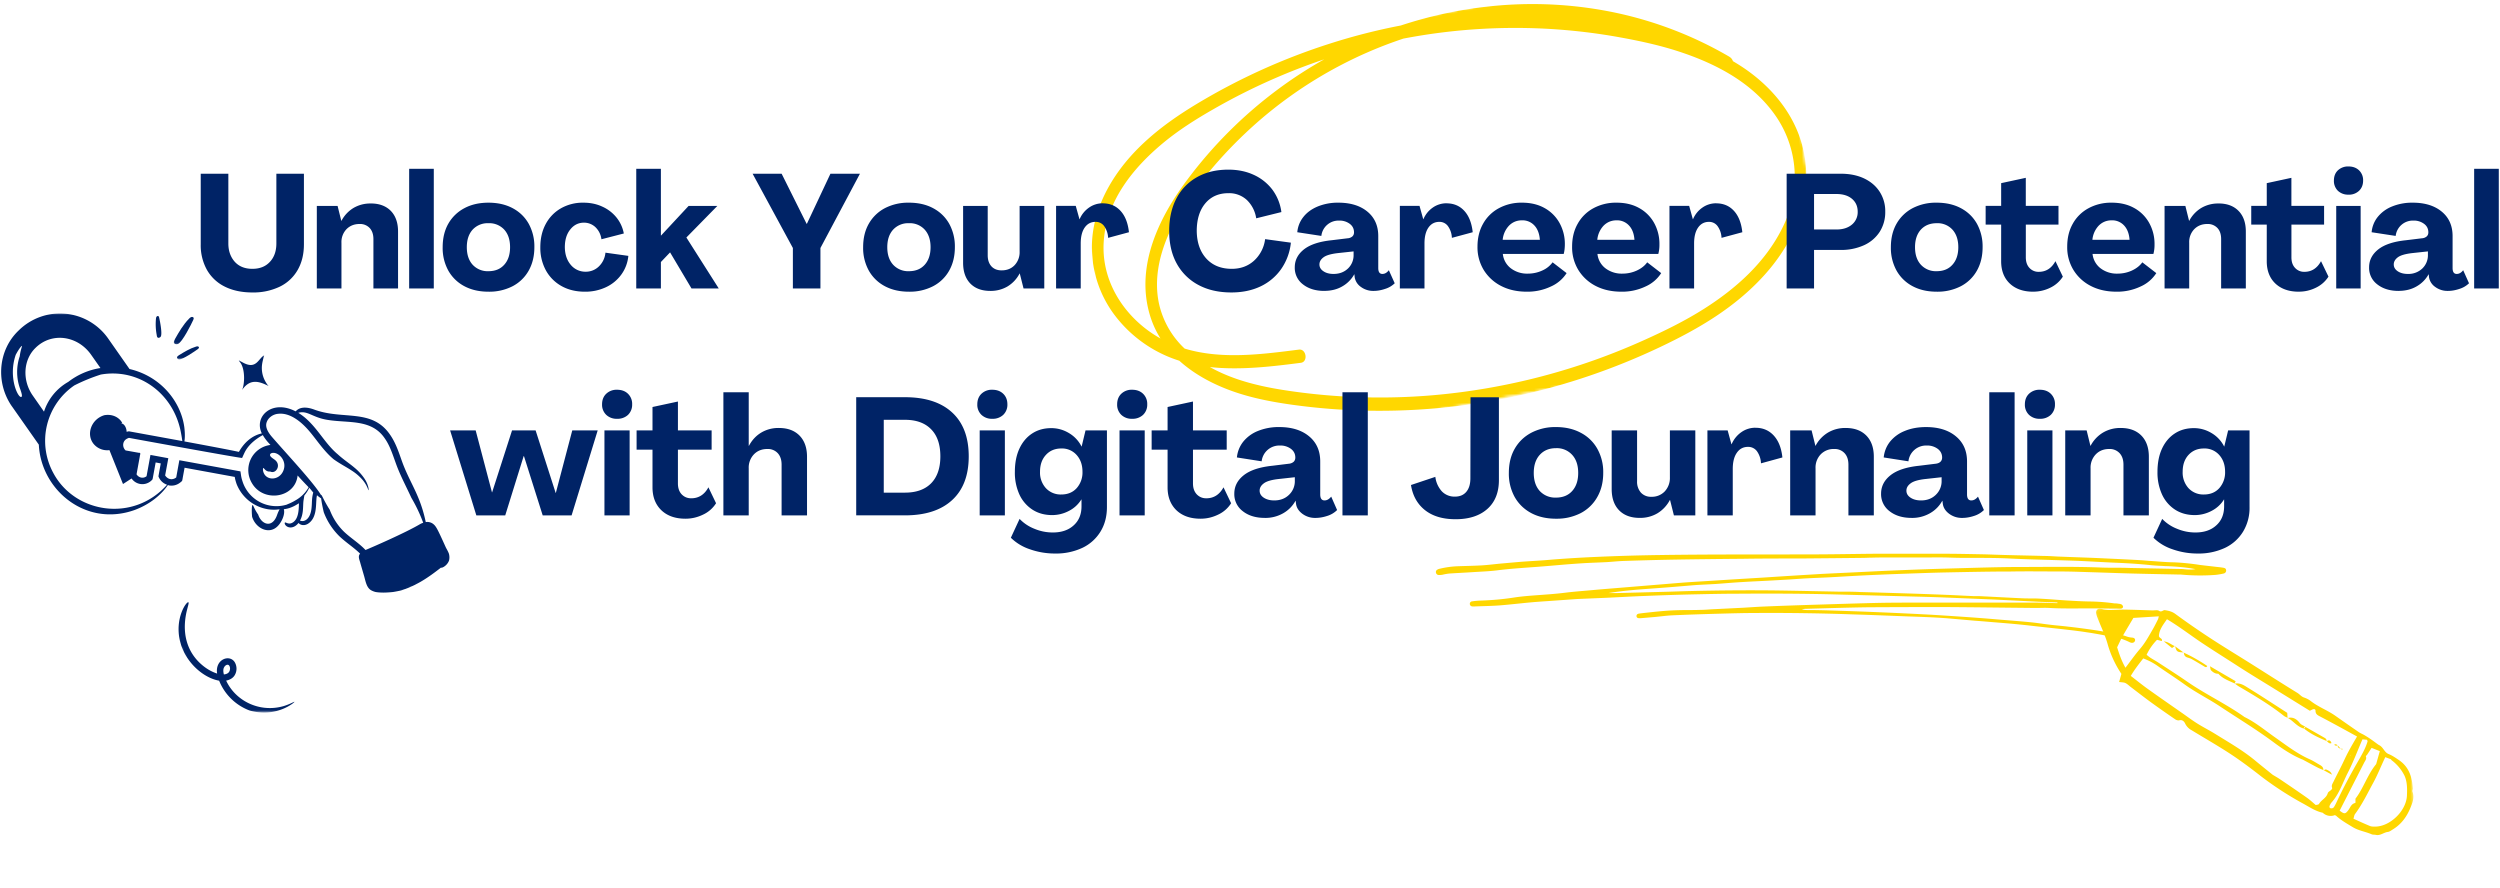 <svg xmlns="http://www.w3.org/2000/svg" width="822" height="292" fill="none">
  <mask id="a" width="238" height="136" x="358" y="0" maskUnits="userSpaceOnUse" style="mask-type:luminance">
    <path fill="#fff" d="M358 0h237.04v136H358V0Z"/>
  </mask>
  <g mask="url(#a)">
    <mask id="b" width="252" height="172" x="350" y="-17" maskUnits="userSpaceOnUse" style="mask-type:luminance">
      <path fill="#fff" d="m350.17 27.38 233.54-44.14 18.27 127.32-233.54 44.14-18.27-127.32Z"/>
    </mask>
    <g mask="url(#b)">
      <mask id="c" width="252" height="172" x="350" y="-17" maskUnits="userSpaceOnUse" style="mask-type:luminance">
        <path fill="#fff" d="m350.17 27.38 233.54-44.14 18.27 127.32-233.54 44.14-18.27-127.32Z"/>
      </mask>
      <g mask="url(#c)">
        <path fill="gold" d="M568.63 18.66a126.19 126.19 0 0 0-36.8-14.34 132.4 132.4 0 0 0-38.87-2.53 139.77 139.77 0 0 0-38.13 8.64 143.29 143.29 0 0 0-35.09 19.28 145.14 145.14 0 0 0-29.3 29.3c-8.97 11.94-17.08 27.9-12.5 44.1 3.87 13.7 15.88 21.43 27.17 25.47 6.46 2.31 13.12 3.57 19.82 4.51a207.7 207.7 0 0 0 24.71 1.94c16.42.3 32.85-1.3 48.98-4.8a218.18 218.18 0 0 0 47.3-16.15c12.35-5.86 24.55-12.9 34.25-23.68 8.6-9.56 14.96-22.23 13.54-36.4-1.47-14.73-11-25.75-21.86-32.63C559.42 13.52 545.38 10 531.47 7.6a196.34 196.34 0 0 0-47.4-2.3 199.98 199.98 0 0 0-46.68 9 206.65 206.65 0 0 0-43.93 19.89c-11.22 6.77-22.6 15.45-29.39 28.09-3.13 5.86-5.15 12.55-5.05 19.48.1 7.74 2.6 15.01 6.85 21a42.7 42.7 0 0 0 16.16 13.58c7.02 3.4 14.76 4.63 22.33 4.75 7.81.14 15.6-.8 23.35-1.8 2.46-.3 1.83-4.65-.62-4.34-14.6 1.86-30.47 4-44.33-3.03-11.2-5.68-20.9-17.86-19.84-32.7.97-13.59 10.07-24.29 19.17-31.92 5.33-4.47 11.11-8.09 17.01-11.47a204.2 204.2 0 0 1 20.88-10.43 199.59 199.59 0 0 1 44.12-13.2 194.42 194.42 0 0 1 45.75-2.67c7.65.47 15.28 1.38 22.85 2.76 6.94 1.26 13.9 2.78 20.66 5.1 11.46 3.92 23.51 10.19 30.94 21.4a35.3 35.3 0 0 1 5.8 18.24 37.57 37.57 0 0 1-3.9 17.6c-5.74 11.8-15.74 20.45-25.87 26.88-6.27 3.98-12.9 7.23-19.58 10.24a213.53 213.53 0 0 1-69.44 18.19 205.2 205.2 0 0 1-47.46-1.42c-11.88-1.74-24.58-4.82-34.12-13.7a28.83 28.83 0 0 1-8.74-15.39c-1.5-7.53.13-15.12 3.04-21.93 2.99-7.02 7.32-13.21 11.89-18.97 4.19-5.28 8.75-10.2 13.55-14.73a140.1 140.1 0 0 1 31.6-22.49A138.53 138.53 0 0 1 476.7 8.58a131.47 131.47 0 0 1 37.24-2.44c12.46.97 24.82 3.74 36.62 8.46 5.72 2.3 11.3 5.02 16.7 8.19.93.54 2.14-.24 2.48-1.27.4-1.21-.18-2.3-1.1-2.84l-.01-.02Z"/>
      </g>
    </g>
  </g>
  <path fill="#002366" d="M82.98 96.16c-3.51 0-6.54-.65-9.09-1.93a13.68 13.68 0 0 1-5.84-5.48A16.6 16.6 0 0 1 66 80.33V57.12h9.08v22.94c0 2.4.7 4.4 2.07 5.97 1.4 1.57 3.34 2.36 5.83 2.36 2.43 0 4.36-.76 5.77-2.3 1.41-1.51 2.12-3.53 2.12-6.03V57.12h9.06v23.2c0 3.26-.69 6.06-2.05 8.43a13.54 13.54 0 0 1-5.84 5.48 20 20 0 0 1-9.06 1.93Zm38.94-29.26c2.79 0 4.98.82 6.58 2.44 1.58 1.63 2.38 3.9 2.38 6.8v18.7h-8.1V78.62c0-1.56-.42-2.78-1.23-3.65a4.33 4.33 0 0 0-3.33-1.32c-1.74 0-3.17.57-4.29 1.7a6.1 6.1 0 0 0-1.66 4.49v15h-8.1V67.71H111l1.22 4.92h.04a10.8 10.8 0 0 1 3.95-4.24 10.83 10.83 0 0 1 5.7-1.48Zm12.61 27.94V55.51h8.1v39.33h-8.1Zm26.07 1.07c-3 0-5.64-.6-7.9-1.8a13 13 0 0 1-5.28-5.11 15.35 15.35 0 0 1-1.87-7.72c0-2.98.62-5.56 1.87-7.75a13.1 13.1 0 0 1 5.29-5.09c2.25-1.2 4.88-1.8 7.89-1.8 3.03 0 5.68.6 7.94 1.8 2.27 1.2 4.03 2.9 5.28 5.1a15.4 15.4 0 0 1 1.88 7.74c0 2.94-.63 5.51-1.88 7.72a12.85 12.85 0 0 1-5.28 5.11 16.7 16.7 0 0 1-7.94 1.8Zm0-6.74c2.2 0 3.92-.7 5.19-2.12 1.28-1.41 1.92-3.34 1.92-5.77 0-2.44-.64-4.36-1.92-5.78a6.66 6.66 0 0 0-5.19-2.11 6.7 6.7 0 0 0-5.19 2.11c-1.28 1.42-1.92 3.34-1.92 5.78 0 2.43.64 4.36 1.92 5.77a6.7 6.7 0 0 0 5.19 2.12Zm31.7 6.74c-2.91 0-5.47-.62-7.67-1.85a13.17 13.17 0 0 1-5.14-5.16 15.43 15.43 0 0 1-1.83-7.62c0-2.89.6-5.44 1.78-7.63a12.94 12.94 0 0 1 4.97-5.14 14.44 14.44 0 0 1 7.4-1.87c2.3 0 4.36.43 6.21 1.29a12.6 12.6 0 0 1 4.66 3.56 11.78 11.78 0 0 1 2.43 5.28l-7.36 1.9a6.62 6.62 0 0 0-2.04-4.04 5.44 5.44 0 0 0-3.68-1.42c-1.84 0-3.35.75-4.53 2.25-1.19 1.47-1.78 3.42-1.78 5.82.03 2.4.7 4.35 1.98 5.84a6.21 6.21 0 0 0 4.87 2.22 6.1 6.1 0 0 0 4.36-1.76 7.16 7.16 0 0 0 2.14-4.5l7.53 1.05a12.37 12.37 0 0 1-2.32 6.16 12.99 12.99 0 0 1-5.04 4.14 15.9 15.9 0 0 1-6.94 1.48Zm16.9-1.07V55.51h8.1v21.94h.05l9.06-9.74h9.45l-10.18 10.38 10.64 16.75h-8.96l-7.04-11.86-3.02 3.17v8.7h-8.1Zm51.5 0v-13.3l-13.24-24.42H257l8.21 16.46h.1l7.74-16.46h9.7l-12.99 24.42v13.3h-9.06Zm38.15 1.07c-3 0-5.63-.6-7.89-1.8a13 13 0 0 1-5.28-5.11 15.35 15.35 0 0 1-1.88-7.72c0-2.98.62-5.56 1.88-7.75a13.1 13.1 0 0 1 5.28-5.09 16.6 16.6 0 0 1 7.9-1.8c3.03 0 5.68.6 7.93 1.8 2.27 1.2 4.03 2.9 5.29 5.1a15.4 15.4 0 0 1 1.88 7.74c0 2.94-.63 5.51-1.88 7.72a12.85 12.85 0 0 1-5.29 5.11 16.7 16.7 0 0 1-7.94 1.8Zm0-6.74c2.2 0 3.92-.7 5.2-2.12 1.27-1.41 1.92-3.34 1.92-5.77 0-2.44-.65-4.36-1.93-5.78a6.62 6.62 0 0 0-5.19-2.11 6.7 6.7 0 0 0-5.18 2.11c-1.29 1.42-1.93 3.34-1.93 5.78 0 2.43.64 4.36 1.93 5.77a6.7 6.7 0 0 0 5.18 2.12Zm26.75 6.48c-2.79 0-4.98-.81-6.57-2.44-1.57-1.64-2.36-3.9-2.36-6.8v-18.7h8.09v16.22c0 1.51.4 2.72 1.21 3.63.83.9 1.95 1.34 3.36 1.34 1.76 0 3.18-.57 4.27-1.7a6.21 6.21 0 0 0 1.65-4.49v-15h8.11v27.13h-6.82l-1.24-4.92h-.05a10.8 10.8 0 0 1-3.94 4.24 10.86 10.86 0 0 1-5.7 1.49Zm37-28.79c2.37 0 4.31.82 5.82 2.46 1.52 1.64 2.45 3.99 2.78 7.04l-6.85 1.85a7.08 7.08 0 0 0-1.31-3.88 3.4 3.4 0 0 0-2.83-1.38c-1.5 0-2.7.63-3.58 1.9-.86 1.25-1.29 2.99-1.29 5.2v14.8h-8.1V67.7h6.47l1.22 4.38h.05a8.78 8.78 0 0 1 3.12-3.84 7.77 7.77 0 0 1 4.5-1.4Zm42.28 29.3c-4.17 0-7.78-.82-10.83-2.46a17.4 17.4 0 0 1-7.12-7c-1.67-3.01-2.5-6.6-2.5-10.73 0-4.13.79-7.7 2.38-10.72a16.86 16.86 0 0 1 6.75-6.99c2.92-1.66 6.36-2.48 10.33-2.48 3.1 0 5.87.57 8.32 1.7a16 16 0 0 1 6.1 4.82 15.83 15.83 0 0 1 3.01 7.43l-8.28 2.05a10.47 10.47 0 0 0-3.07-6.02 8.56 8.56 0 0 0-6.08-2.24c-3.19 0-5.72 1.12-7.6 3.36-1.87 2.24-2.8 5.28-2.8 9.09.05 3.78 1.1 6.8 3.16 9.06 2.06 2.24 4.85 3.36 8.36 3.36 2.88 0 5.32-.88 7.3-2.66a11.54 11.54 0 0 0 3.66-7.1l8.47 1.16a18.42 18.42 0 0 1-3.19 8.67 17.3 17.3 0 0 1-6.77 5.7c-2.8 1.33-6 2-9.6 2Zm30.53-.51c-2.82 0-5.15-.71-6.96-2.12a6.77 6.77 0 0 1-2.73-5.63c0-2.34 1-4.3 3.02-5.9 2.01-1.58 5.05-2.59 9.11-3.01l5.24-.64a2.65 2.65 0 0 0 1.53-.58c.39-.34.58-.8.58-1.36 0-1.17-.46-2.1-1.38-2.8a5.57 5.57 0 0 0-3.53-1.08 5.68 5.68 0 0 0-5.83 5.04l-7.91-1.21a9.31 9.31 0 0 1 2-5.02c1.15-1.46 2.7-2.6 4.67-3.43a17.4 17.4 0 0 1 6.85-1.27c3.99 0 7.17.99 9.54 2.95 2.37 1.96 3.56 4.64 3.56 8.03v10.5c0 1.3.45 1.95 1.36 1.95.78 0 1.49-.4 2.12-1.22l1.93 4.29a7.77 7.77 0 0 1-3.17 1.85c-1.29.44-2.55.66-3.78.66a6.78 6.78 0 0 1-4.18-1.32 4.83 4.83 0 0 1-2.03-3.19l-.1-.95h-.04a10.3 10.3 0 0 1-3.9 3.95c-1.7 1-3.68 1.5-5.97 1.5Zm3.07-5.58c1.91 0 3.5-.6 4.73-1.78a6.01 6.01 0 0 0 1.85-4.53v-1.1l-5.19.56c-2.28.27-3.85.73-4.72 1.4-.88.66-1.32 1.44-1.32 2.33 0 .91.44 1.66 1.32 2.24.87.59 1.98.88 3.33.88Zm37.15-23.21c2.37 0 4.31.82 5.82 2.46 1.52 1.64 2.45 3.99 2.78 7.04l-6.85 1.85a7.08 7.08 0 0 0-1.31-3.88 3.4 3.4 0 0 0-2.83-1.38c-1.5 0-2.7.63-3.58 1.9-.86 1.25-1.29 2.99-1.29 5.2v14.8h-8.1V67.7h6.47l1.22 4.38h.05a8.77 8.77 0 0 1 3.11-3.84 7.78 7.78 0 0 1 4.51-1.4Zm26.39 29.05c-3.18 0-5.99-.62-8.42-1.87a14.38 14.38 0 0 1-5.73-5.24 14.26 14.26 0 0 1-2.07-7.7c0-2.85.61-5.36 1.83-7.52a12.92 12.92 0 0 1 5.14-5.09 15.49 15.49 0 0 1 7.67-1.85c2.82 0 5.29.58 7.38 1.75a12.5 12.5 0 0 1 4.92 4.87 14.17 14.17 0 0 1 1.78 7.16c0 .54-.04 1.09-.1 1.64a11.2 11.2 0 0 1-.27 1.43h-20.02a6.83 6.83 0 0 0 2.6 4.7 8.77 8.77 0 0 0 5.61 1.78c1.69 0 3.27-.34 4.75-1.02a8.3 8.3 0 0 0 3.4-2.7l4.61 3.55a11.78 11.78 0 0 1-5.16 4.4 17.94 17.94 0 0 1-7.92 1.71Zm-7.94-17.07h12.23c-.15-2-.75-3.58-1.8-4.7a5.32 5.32 0 0 0-4.07-1.7c-1.7 0-3.14.6-4.29 1.77a7.83 7.83 0 0 0-2.07 4.63Zm39.05 17.07c-3.19 0-6-.62-8.43-1.87a14.35 14.35 0 0 1-5.72-5.24 14.26 14.26 0 0 1-2.07-7.7c0-2.85.6-5.36 1.83-7.52a12.92 12.92 0 0 1 5.13-5.09 15.48 15.48 0 0 1 7.68-1.85c2.82 0 5.28.58 7.38 1.75a12.5 12.5 0 0 1 4.92 4.87 14.17 14.17 0 0 1 1.77 7.16 11.37 11.37 0 0 1-.37 3.07h-20.01a6.83 6.83 0 0 0 2.6 4.7 8.77 8.77 0 0 0 5.6 1.78c1.7 0 3.27-.34 4.75-1.02 1.5-.7 2.63-1.6 3.41-2.7l4.6 3.55a11.78 11.78 0 0 1-5.16 4.4 17.94 17.94 0 0 1-7.91 1.71Zm-7.94-17.07h12.22c-.14-2-.74-3.58-1.8-4.7a5.32 5.32 0 0 0-4.06-1.7c-1.7 0-3.14.6-4.3 1.77a7.85 7.85 0 0 0-2.06 4.63Zm39.09-11.98c2.37 0 4.32.82 5.83 2.46 1.52 1.64 2.44 3.99 2.77 7.04l-6.84 1.85a7.1 7.1 0 0 0-1.32-3.88 3.4 3.4 0 0 0-2.82-1.38c-1.51 0-2.7.63-3.58 1.9-.87 1.25-1.3 2.99-1.3 5.2v14.8h-8.1V67.7h6.48l1.21 4.38h.05a8.78 8.78 0 0 1 3.12-3.84 7.78 7.78 0 0 1 4.5-1.4Zm23.17 27.98V57.12h17.8c2.93 0 5.48.52 7.67 1.55 2.2 1.05 3.9 2.5 5.12 4.39a11.73 11.73 0 0 1 1.83 6.55 12 12 0 0 1-1.83 6.62 12.03 12.03 0 0 1-5.14 4.39 18.05 18.05 0 0 1-7.77 1.56h-8.67v12.66h-9.01Zm9.01-19.38h7.36c2.12 0 3.82-.54 5.09-1.61a5.31 5.31 0 0 0 1.9-4.24c0-1.77-.63-3.18-1.88-4.24-1.25-1.05-2.96-1.58-5.11-1.58h-7.36v11.67Zm40.32 20.45c-3.01 0-5.64-.6-7.9-1.8A13 13 0 0 1 623.6 89a15.35 15.35 0 0 1-1.88-7.72c0-2.98.63-5.56 1.88-7.75a13.09 13.09 0 0 1 5.28-5.09 16.6 16.6 0 0 1 7.9-1.8c3.03 0 5.68.6 7.94 1.8 2.27 1.2 4.03 2.9 5.28 5.1a15.4 15.4 0 0 1 1.88 7.74c0 2.94-.63 5.51-1.88 7.72a12.85 12.85 0 0 1-5.28 5.11 16.7 16.7 0 0 1-7.94 1.8Zm0-6.74c2.19 0 3.92-.7 5.18-2.12 1.28-1.41 1.93-3.34 1.93-5.77 0-2.44-.65-4.36-1.93-5.78a6.62 6.62 0 0 0-5.18-2.11c-2.16 0-3.9.7-5.2 2.11-1.28 1.42-1.92 3.34-1.92 5.78 0 2.43.64 4.36 1.93 5.77a6.7 6.7 0 0 0 5.19 2.12Zm31.74 6.74c-3.25 0-5.82-.9-7.72-2.7-1.88-1.8-2.82-4.24-2.82-7.33V73.85h-5.1V67.7h5.1v-7.48l8.1-1.75v9.23h10.75v6.14h-10.74V84.6c0 1.48.4 2.65 1.21 3.51a4 4 0 0 0 3.03 1.27c2.4 0 4.23-1.17 5.5-3.51l2.43 5.09a10 10 0 0 1-4.11 3.63 12.52 12.52 0 0 1-5.63 1.31Zm27.4 0c-3.19 0-6-.62-8.43-1.87a14.29 14.29 0 0 1-5.72-5.24 14.26 14.26 0 0 1-2.07-7.7c0-2.85.6-5.36 1.82-7.52a12.92 12.92 0 0 1 5.14-5.09 15.48 15.48 0 0 1 7.68-1.85c2.82 0 5.28.58 7.37 1.75a12.5 12.5 0 0 1 4.92 4.87 14.17 14.17 0 0 1 1.78 7.16 11.37 11.37 0 0 1-.37 3.07h-20.01a6.83 6.83 0 0 0 2.6 4.7 8.77 8.77 0 0 0 5.6 1.78c1.7 0 3.27-.34 4.75-1.02 1.5-.7 2.63-1.6 3.41-2.7l4.6 3.55a11.78 11.78 0 0 1-5.16 4.4 17.94 17.94 0 0 1-7.91 1.71Zm-7.94-17.07h12.22c-.14-2-.75-3.58-1.8-4.7a5.32 5.32 0 0 0-4.06-1.7c-1.71 0-3.14.6-4.3 1.77a7.85 7.85 0 0 0-2.06 4.63Zm41.48-11.94c2.79 0 4.98.82 6.57 2.44 1.6 1.63 2.4 3.9 2.4 6.8v18.7h-8.12V78.62c0-1.56-.4-2.78-1.22-3.65a4.33 4.33 0 0 0-3.33-1.32c-1.75 0-3.17.57-4.29 1.7a6.1 6.1 0 0 0-1.66 4.49v15h-8.1V67.71h6.84l1.22 4.92h.04a10.8 10.8 0 0 1 3.95-4.24 10.83 10.83 0 0 1 5.7-1.48Zm26.39 29.01c-3.25 0-5.82-.9-7.72-2.7-1.88-1.8-2.82-4.24-2.82-7.33V73.85h-5.1V67.7h5.1v-7.48l8.1-1.75v9.23h10.75v6.14h-10.74V84.6c0 1.48.4 2.65 1.22 3.51a4 4 0 0 0 3.01 1.27c2.4 0 4.24-1.17 5.5-3.51l2.45 5.09a10 10 0 0 1-4.12 3.63 12.52 12.52 0 0 1-5.63 1.31ZM772.16 64a4.81 4.81 0 0 1-3.45-1.26 4.5 4.5 0 0 1-1.32-3.36c0-1.41.44-2.54 1.32-3.38a4.84 4.84 0 0 1 3.45-1.27c1.45 0 2.61.43 3.49 1.27a4.46 4.46 0 0 1 1.34 3.38c0 1.38-.45 2.5-1.34 3.36a4.8 4.8 0 0 1-3.49 1.27Zm-4.01 30.84V67.71h8.03v27.13h-8.03Zm20.5.81c-2.82 0-5.15-.71-6.96-2.12a6.76 6.76 0 0 1-2.73-5.63c0-2.34 1-4.3 3.02-5.9 2-1.58 5.05-2.59 9.1-3.01l5.24-.64a2.65 2.65 0 0 0 1.54-.58c.39-.34.58-.8.58-1.36 0-1.17-.46-2.1-1.39-2.8a5.57 5.57 0 0 0-3.53-1.08 5.68 5.68 0 0 0-5.82 5.04l-7.91-1.21a9.32 9.32 0 0 1 2-5.02 11.47 11.47 0 0 1 4.67-3.43 17.4 17.4 0 0 1 6.84-1.27c4 0 7.18.99 9.55 2.95 2.37 1.96 3.56 4.64 3.56 8.03v10.5c0 1.3.45 1.95 1.36 1.95.78 0 1.49-.4 2.12-1.22l1.92 4.29a7.77 7.77 0 0 1-3.16 1.85c-1.29.44-2.55.66-3.78.66a6.78 6.78 0 0 1-4.19-1.32 4.83 4.83 0 0 1-2.02-3.19l-.1-.95h-.04a10.3 10.3 0 0 1-3.9 3.95c-1.7 1-3.68 1.5-5.97 1.5Zm3.07-5.58a6.6 6.6 0 0 0 4.73-1.78 6.01 6.01 0 0 0 1.85-4.53v-1.1l-5.2.56c-2.27.27-3.84.73-4.72 1.4-.87.66-1.31 1.44-1.31 2.33 0 .91.44 1.66 1.31 2.24.88.59 1.99.88 3.34.88Zm21.78 4.77V55.51h8.1v39.33h-8.1Zm-656.88 74.62L148 141.52h8.4l5.36 20.36h.05l6.55-20.36h7.75l6.6 20.58h.04l5.41-20.58h8.36l-8.58 27.94h-9.5l-6.16-19.49h-.1l-6.06 19.49h-9.5Zm46.26-31.76a4.94 4.94 0 0 1-3.55-1.3 4.57 4.57 0 0 1-1.37-3.45c0-1.44.45-2.6 1.37-3.48a4.9 4.9 0 0 1 3.55-1.32c1.5 0 2.7.44 3.6 1.32a4.6 4.6 0 0 1 1.37 3.48 4.6 4.6 0 0 1-1.36 3.46 5.02 5.02 0 0 1-3.6 1.29Zm-4.14 31.76v-27.94h8.28v27.94h-8.28Zm26.66 1.09c-3.34 0-5.99-.92-7.93-2.77-1.95-1.87-2.93-4.39-2.93-7.55v-12.38h-5.23v-6.33h5.23v-7.7l8.36-1.8v9.5h11.08v6.33H222.9v11.09c0 1.52.41 2.72 1.24 3.6.84.87 1.88 1.3 3.12 1.3 2.46 0 4.36-1.2 5.67-3.61l2.51 5.23a10 10 0 0 1-4.24 3.73c-1.84.9-3.77 1.36-5.8 1.36Zm12.45-1.09v-40.48h8.33v17.6h.07c1-1.87 2.34-3.32 4.02-4.33a10.96 10.96 0 0 1 5.84-1.53c2.88 0 5.13.84 6.77 2.5 1.64 1.68 2.47 4 2.47 6.97v19.27h-8.36v-16.69c0-1.6-.43-2.86-1.27-3.77a4.41 4.41 0 0 0-3.43-1.37c-1.79 0-3.26.59-4.4 1.76a6.3 6.3 0 0 0-1.71 4.63v15.44h-8.33Zm43.67 0V130.6h16c6.73 0 11.9 1.67 15.54 5.02 3.64 3.35 5.46 8.15 5.46 14.42 0 6.25-1.82 11.05-5.46 14.39-3.64 3.35-8.81 5.02-15.54 5.02h-16Zm9.06-7.48h6.94c3.74 0 6.6-1.02 8.63-3.07 2.02-2.06 3.04-5.02 3.04-8.86 0-3.9-1.02-6.87-3.05-8.92-2.01-2.06-4.88-3.1-8.62-3.1h-6.94v23.95Zm35.68-24.28a4.94 4.94 0 0 1-3.56-1.3 4.57 4.57 0 0 1-1.36-3.45c0-1.44.45-2.6 1.36-3.48a4.9 4.9 0 0 1 3.56-1.32c1.49 0 2.69.44 3.6 1.32.9.87 1.37 2.03 1.37 3.48a4.6 4.6 0 0 1-1.37 3.46 5.02 5.02 0 0 1-3.6 1.29Zm-4.14 31.76v-27.94h8.28v27.94h-8.28ZM346.88 182a24.6 24.6 0 0 1-8.28-1.41 16.08 16.08 0 0 1-6.23-3.78l2.87-6.2a13.54 13.54 0 0 0 4.82 3.23c1.96.83 4 1.24 6.1 1.24 2.87 0 5.16-.78 6.86-2.34 1.72-1.54 2.58-3.63 2.58-6.28v-2.24h-.05a10.24 10.24 0 0 1-4.06 3.75 11.8 11.8 0 0 1-5.53 1.39c-2.49 0-4.65-.6-6.48-1.78a11.83 11.83 0 0 1-4.29-4.97 17.32 17.32 0 0 1-1.5-7.5c0-2.9.49-5.43 1.48-7.57 1-2.16 2.4-3.83 4.19-5 1.8-1.18 3.9-1.77 6.3-1.77 2.08 0 4.03.55 5.85 1.65a10.71 10.71 0 0 1 4.1 4.39h.04l1.27-5.29h7.04v25.2c0 3.09-.71 5.78-2.12 8.07a13.95 13.95 0 0 1-5.95 5.34 20.4 20.4 0 0 1-9 1.87Zm2.07-19.41c2.11 0 3.8-.7 5.07-2.1a7.75 7.75 0 0 0 1.9-5.38c0-2.22-.63-4.05-1.9-5.48a6.41 6.41 0 0 0-5.07-2.17c-2.08 0-3.77.71-5.06 2.12-1.29 1.4-1.93 3.24-1.93 5.53a7.6 7.6 0 0 0 1.93 5.4 6.62 6.62 0 0 0 5.06 2.08Zm23.29-24.89a4.94 4.94 0 0 1-3.56-1.3 4.57 4.57 0 0 1-1.36-3.45c0-1.44.45-2.6 1.36-3.48a4.9 4.9 0 0 1 3.56-1.32c1.49 0 2.69.44 3.6 1.32a4.6 4.6 0 0 1 1.37 3.48 4.6 4.6 0 0 1-1.37 3.46 5.03 5.03 0 0 1-3.6 1.29Zm-4.14 31.76v-27.94h8.28v27.94h-8.28Zm26.66 1.09c-3.35 0-5.99-.92-7.94-2.77-1.94-1.87-2.92-4.39-2.92-7.55v-12.38h-5.24v-6.33h5.24v-7.7l8.35-1.8v9.5h11.09v6.33h-11.09v11.09c0 1.52.42 2.72 1.25 3.6.84.87 1.88 1.3 3.11 1.3 2.47 0 4.36-1.2 5.68-3.61l2.5 5.23a10 10 0 0 1-4.23 3.73c-1.84.9-3.77 1.36-5.8 1.36Zm21.06-.27c-2.92 0-5.32-.73-7.18-2.19a6.97 6.97 0 0 1-2.8-5.77c0-2.4 1.03-4.42 3.1-6.06 2.07-1.64 5.2-2.68 9.4-3.12l5.38-.66a2.79 2.79 0 0 0 1.58-.6c.4-.36.6-.84.6-1.42 0-1.18-.47-2.14-1.43-2.87a5.76 5.76 0 0 0-3.63-1.1 5.85 5.85 0 0 0-6.01 5.19l-8.14-1.27c.2-1.91.88-3.63 2.05-5.14a11.85 11.85 0 0 1 4.82-3.55 18.1 18.1 0 0 1 7.06-1.3c4.1 0 7.38 1.02 9.82 3.05 2.43 2.02 3.65 4.77 3.65 8.26v10.81c0 1.33.47 2 1.42 2 .79 0 1.52-.42 2.19-1.25l1.94 4.41a7.9 7.9 0 0 1-3.23 1.93c-1.34.44-2.64.66-3.9.66a6.94 6.94 0 0 1-4.31-1.37c-1.2-.9-1.9-2-2.07-3.29l-.12-.97h-.05a10.53 10.53 0 0 1-4 4.07 11.79 11.79 0 0 1-6.13 1.56Zm3.15-5.74c1.96 0 3.58-.61 4.84-1.83a6.14 6.14 0 0 0 1.93-4.65v-1.15l-5.34.59c-2.33.26-3.96.74-4.87 1.44-.91.68-1.36 1.47-1.36 2.38 0 .95.45 1.72 1.36 2.32.91.6 2.06.9 3.44.9Zm22.43 4.92v-40.48h8.33v40.48h-8.33Zm37.19 1.26c-4.18 0-7.52-.99-10.03-2.97-2.53-2-4.07-4.75-4.63-8.28l8.01-2.68a8.6 8.6 0 0 0 2.17 4.8 5.77 5.77 0 0 0 4.26 1.7c1.6 0 2.86-.52 3.75-1.58.89-1.05 1.34-2.53 1.34-4.43l.05-26.67h9.33v27.23c0 4.08-1.27 7.25-3.8 9.5-2.54 2.25-6.02 3.38-10.45 3.38Zm33.01-.17c-3.1 0-5.81-.62-8.13-1.85-2.33-1.25-4.14-3-5.44-5.28a15.8 15.8 0 0 1-1.92-7.92c0-3.07.64-5.72 1.93-7.96 1.3-2.26 3.1-4 5.43-5.24a16.9 16.9 0 0 1 8.13-1.88c3.12 0 5.83.63 8.16 1.88a13.23 13.23 0 0 1 5.43 5.24 15.6 15.6 0 0 1 1.95 7.96c0 3-.65 5.65-1.95 7.92a13.28 13.28 0 0 1-5.43 5.28 17.2 17.2 0 0 1-8.16 1.85Zm0-6.94c2.25 0 4.03-.72 5.33-2.17 1.32-1.46 1.98-3.44 1.98-5.94 0-2.51-.66-4.5-1.98-5.94a6.78 6.78 0 0 0-5.33-2.2c-2.23 0-4 .74-5.33 2.2-1.32 1.45-1.97 3.43-1.97 5.94 0 2.5.65 4.48 1.97 5.94a6.88 6.88 0 0 0 5.33 2.17Zm27.53 6.67c-2.88 0-5.14-.83-6.77-2.5s-2.44-4-2.44-7v-19.26h8.35v16.7a5.4 5.4 0 0 0 1.25 3.74 4.4 4.4 0 0 0 3.43 1.38 5.8 5.8 0 0 0 4.4-1.75 6.42 6.42 0 0 0 1.71-4.63v-15.44h8.36v27.94h-7.04l-1.27-5.07h-.05a11.22 11.22 0 0 1-4.06 4.36 11.12 11.12 0 0 1-5.87 1.53Zm38.07-29.63c2.44 0 4.44.85 6 2.55 1.57 1.7 2.52 4.1 2.85 7.21l-7.04 1.93a7.37 7.37 0 0 0-1.34-4 3.57 3.57 0 0 0-2.92-1.41c-1.56 0-2.8.65-3.68 1.95-.9 1.28-1.34 3.06-1.34 5.36v15.22h-8.33v-27.94h6.65l1.24 4.53h.07a9.22 9.22 0 0 1 3.22-3.97 7.94 7.94 0 0 1 4.63-1.44Zm29.68.07c2.88 0 5.13.84 6.77 2.5 1.64 1.68 2.46 4 2.46 6.97v19.27h-8.35v-16.69c0-1.6-.43-2.86-1.27-3.77a4.42 4.42 0 0 0-3.43-1.37 5.9 5.9 0 0 0-4.41 1.76 6.3 6.3 0 0 0-1.7 4.63v15.44h-8.34v-27.94h7.04l1.25 5.07h.05a11.06 11.06 0 0 1 4.06-4.34 11.09 11.09 0 0 1 5.87-1.53Zm21.61 29.56c-2.92 0-5.32-.73-7.19-2.19a6.97 6.97 0 0 1-2.8-5.77c0-2.4 1.03-4.42 3.1-6.06 2.07-1.64 5.2-2.68 9.4-3.12l5.38-.66c.66-.06 1.2-.27 1.58-.6.4-.36.61-.84.61-1.42 0-1.18-.48-2.14-1.43-2.87a5.76 5.76 0 0 0-3.63-1.1 5.85 5.85 0 0 0-6.02 5.19l-8.13-1.27c.2-1.91.87-3.63 2.04-5.14a11.85 11.85 0 0 1 4.83-3.55c2.04-.86 4.4-1.3 7.06-1.3 4.1 0 7.38 1.02 9.81 3.05 2.44 2.02 3.66 4.77 3.66 8.26v10.81c0 1.33.47 2 1.4 2 .8 0 1.53-.42 2.2-1.25l1.95 4.41a7.9 7.9 0 0 1-3.24 1.93c-1.33.44-2.63.66-3.9.66a6.94 6.94 0 0 1-4.3-1.37c-1.21-.9-1.9-2-2.08-3.29l-.12-.97h-.05a10.53 10.53 0 0 1-4 4.07 11.79 11.79 0 0 1-6.13 1.56Zm3.14-5.74c1.96 0 3.58-.61 4.85-1.83a6.14 6.14 0 0 0 1.92-4.65v-1.15l-5.33.59c-2.34.26-3.97.74-4.87 1.44-.92.68-1.37 1.47-1.37 2.38 0 .95.45 1.72 1.37 2.32.9.6 2.05.9 3.43.9Zm22.44 4.92v-40.48h8.33v40.48h-8.33Zm16.63-31.76a4.94 4.94 0 0 1-3.56-1.3 4.57 4.57 0 0 1-1.36-3.45c0-1.44.45-2.6 1.36-3.48a4.9 4.9 0 0 1 3.56-1.32c1.5 0 2.69.44 3.6 1.32a4.6 4.6 0 0 1 1.37 3.48 4.6 4.6 0 0 1-1.37 3.46 5.03 5.03 0 0 1-3.6 1.29Zm-4.14 31.76v-27.94h8.28v27.94h-8.28Zm30.75-28.74c2.88 0 5.13.84 6.77 2.5 1.64 1.68 2.46 4 2.46 6.97v19.27h-8.35v-16.69c0-1.6-.43-2.86-1.27-3.77a4.42 4.42 0 0 0-3.43-1.37c-1.8 0-3.26.59-4.4 1.76a6.31 6.31 0 0 0-1.71 4.63v15.44h-8.33v-27.94h7.04l1.24 5.07h.05a11.07 11.07 0 0 1 4.06-4.34 11.09 11.09 0 0 1 5.87-1.53ZM722.58 182a24.6 24.6 0 0 1-8.29-1.41 16.08 16.08 0 0 1-6.23-3.78l2.87-6.2a13.54 13.54 0 0 0 4.83 3.23c1.96.83 4 1.24 6.09 1.24 2.87 0 5.16-.78 6.86-2.34 1.72-1.54 2.58-3.63 2.58-6.28v-2.24h-.04a10.25 10.25 0 0 1-4.07 3.75 11.79 11.79 0 0 1-5.53 1.39c-2.48 0-4.64-.6-6.48-1.78a11.82 11.82 0 0 1-4.28-4.97 17.3 17.3 0 0 1-1.51-7.5c0-2.9.49-5.43 1.48-7.57 1-2.16 2.4-3.83 4.19-5 1.8-1.18 3.9-1.77 6.3-1.77 2.08 0 4.03.55 5.85 1.65a10.72 10.72 0 0 1 4.1 4.39h.04l1.27-5.29h7.04v25.2a15 15 0 0 1-2.12 8.07 13.95 13.95 0 0 1-5.94 5.34 20.4 20.4 0 0 1-9.01 1.87Zm2.07-19.41c2.1 0 3.8-.7 5.06-2.1a7.75 7.75 0 0 0 1.9-5.38c0-2.22-.63-4.05-1.9-5.48a6.41 6.41 0 0 0-5.06-2.17c-2.09 0-3.77.71-5.07 2.12-1.28 1.4-1.92 3.24-1.92 5.53a7.6 7.6 0 0 0 1.92 5.4 6.62 6.62 0 0 0 5.07 2.08Z"/>
  <mask id="d" width="148" height="92" x="0" y="103" maskUnits="userSpaceOnUse" style="mask-type:luminance">
    <path fill="#fff" d="M0 103h148v92H0v-92Z"/>
  </mask>
  <g mask="url(#d)">
    <mask id="e" width="162" height="168" x="-9" y="64" maskUnits="userSpaceOnUse" style="mask-type:luminance">
      <path fill="#fff" d="m-8.33 109.13 111.4-44.61 49.06 122.53-111.4 44.62-49.06-122.54Z"/>
    </mask>
    <g mask="url(#e)">
      <mask id="f" width="162" height="168" x="-9" y="64" maskUnits="userSpaceOnUse" style="mask-type:luminance">
        <path fill="#fff" d="m-8.33 109.13 111.4-44.61 49.06 122.53-111.4 44.62-49.06-122.54Z"/>
      </mask>
      <g mask="url(#f)">
        <path fill="#002366" d="m3.96 133.66 8.81 12.55c.7 14.86 15.45 27.29 31.6 21.44 4.95-1.87 8.6-4.9 10.84-8.17.13.04.24.1.38.13a4.54 4.54 0 0 0 3.3-.69c.24-.16.9-.64 1-.86l.12-.52.1-.6.58-3.15 16.5 3.02c.04.2.03.6.57 2.24a13.38 13.38 0 0 0 10.4 8.4c2.2.32 3.43 0 3.78.02-.28.45-.57 1.1-.87 1.95-1.1 3.06-3.27 3.48-4.96 1.84a5.06 5.06 0 0 1-1.21-2.05c-1.34-1.88-1.62-3.24-1.87-3.15-.16.05-.38 1.16-.14 3.85 1.23 3.93 5.63 5.93 8.4 3.1 1.36-1.33 2.53-4.02 2.03-5.58 2.61-.28 4.35-1.63 4.97-1.94-.05 2.1-.12 4.9-1.83 6.17-1.44 1.06-2.44 0-2.73.13-.15.03-.26.51.33 1.09.95.86 2.71.83 4.1-.94.58.72 1.82 1.02 3.04.31 2.83-1.73 2.65-5.5 2.82-7.8.07-1.14.17-1.39.2-1.62.61.53 1.06.86 1.37 1.03.1.93.36 2.42.86 4.55a22.02 22.02 0 0 0 5.12 7.89c2.28 2.17 4.83 3.74 6.83 5.75-.08.1-.18.2-.23.32-.46.84.12 1.92.34 2.88l1.26 4.34c.48 1.72.8 3.8 2.45 4.59 2.58 1.34 6.8.6 9.65-.04 5.18-1.65 8.83-4.17 13.14-7.52.08.1.38.06.88-.23a4.14 4.14 0 0 0 1.75-2.07c.63-1.67-.48-3.18-1.07-4.36-2.93-6.49-3.25-7.09-4.45-7.9a3.2 3.2 0 0 0-2.13-.4c-1.78-8.44-4.68-12.07-7.3-18.6-1.28-3.27-2.2-6.9-4.42-10.1-6.01-8.8-15.5-4.77-25-8.31-4.6-1.68-5.88.56-6.08.6-7.78-4.03-13.8 1.76-11.1 7.25-5.09 1.12-7.38 5.89-7.53 6.06-.19.06 2.44.35-17.93-3.42.16-.93.24-2.47-.03-4.7-1.17-8.5-7.81-16.74-18.02-19.11l-6.93-9.9a19.33 19.33 0 0 0-29.5-2.78c-6.76 6.39-7.7 17.15-2.2 25.01Zm10.5 1.68-3.68-5.27c-3.54-5.04-3.14-11.8.92-15.71 5.32-5.23 13.82-4.03 18.26 2.28l3.07 4.37a23.15 23.15 0 0 0-10.59 4.56 17.37 17.37 0 0 0-7.97 9.77Zm88.54 26.6c-.56 2.12-.35 3-.56 5.05-.15 1.64-.72 3.32-1.95 4.04-.65.37-1.21.39-1.85.14 1.21-2.22.93-4.45 1.13-6.38.08-.6.2-1.24.3-1.87.6-.72 1.25-1.68 1.59-2.54.7.71.18.2 1.34 1.57ZM87.63 139c.43-1.55 2.02-2.77 3.78-2.94 3.8-.45 7.37 2.4 9.9 5.26 2.7 3.05 4.94 6.8 8.38 9.68 2.25 1.6 4.29 2.61 5.9 3.69a16.21 16.21 0 0 1 3.64 3.11c1.65 2 1.81 3.44 1.96 3.38.04 0 .05-.35-.1-1.02a9 9 0 0 0-1.26-2.8 16.8 16.8 0 0 0-3.44-3.72c-1.54-1.3-3.5-2.58-5.34-4.27-4.71-3.9-7.26-10.14-12.97-13.63 2.98-.88 4.6 1.5 9.46 2.29 6.96 1.19 14.6-.41 19 6.15 1.93 2.75 2.84 6.23 4.17 9.64 1.38 3.45 3.06 6.6 4.55 9.86a50.76 50.76 0 0 1 3.89 8.2c-.34.12-.66.25-.94.4-4.8 2.87-16.03 7.74-18.03 8.56-2.17-2.3-4.95-3.97-7.13-6.07a19.88 19.88 0 0 1-4.63-7.15c-2-3.13-2.6-4.99-2.84-4.9l-.02.05c-2.53-4.18-11.36-13.6-16.07-19.03-1.32-1.51-2.31-3.21-1.86-4.74Zm2.76 12.21c-.95-.67-1.6-1.07-1.61-1.64 0-.26.23-.54.74-.64 2.05-.4 5.06 2.65 3.6 5.93-1.42 3.32-6.02 3.3-6.63-.13-.09-.58.04-.86.12-.85.18-.04.77 1.32 2.23 1.16.92.44 1.89 0 2.35-1.02.45-1 .12-2.1-.8-2.8Zm-10.78-.64.49-1.1c.24-.32 1.06-3.51 6.31-6.42 1.05 1.79 2.03 2.67 2.51 3.25a8.33 8.33 0 0 0-6.05 12.62c3.83 6.47 14.23 4.8 14.98-2.58 1.38 1.53 2.6 2.81 3.63 3.87a11.27 11.27 0 0 1-4.23 4.25c-.18.1-1.23.77-2.7 1.33l-.23.12a11.7 11.7 0 0 1-14.56-7.57c-.42-1.3-.43-1.51-.7-3.35l-20.09-3.67-1.03 5.67c-.17.1-.18.15-.54.33-.95.45-2.1.3-2.96-.8l-.14-.2 1.04-5.66-5.87-1.08-1.28 7c-1 .79-2.29.58-3.08-.33-.17-.25-.22-.27-.22-.3 0-.02.04-.06.07-.36l1-5.48c.01-.49.53-1.33-.32-1.23l-4.35-.78c-1.2-1.14-1.06-3.19.62-3.93.15-.09.5-.2.5-.2l2.16.4c.23.04 34.86 6.38 35.04 6.2Zm-20.44-9.85c.45 1.95.64 3.38.78 4.3l-15-2.74-2.09-.38c-.37-.04-.36-.19-1.22.09-.08-1.9-1.25-2.88-1.63-2.62-.07-.12-.17-.2-.25-.31.22.16.33.26.39.22.3-.16-1.6-3.46-5.82-2.77-4.32 1.26-6.12 6.3-3.54 9.46a5.8 5.8 0 0 0 5.19 2.03l4.46 11.15 2.82-1.83a4.31 4.31 0 0 0 6.3.88c.68-.61.56-.44.74-1.33l.46-2.52.42-2.3 1.68.32c-.04.22-.7 3.81-.76 4.27a4.57 4.57 0 0 0 2.83 2.74c-11.1 12.53-30.46 9.44-37.5-4.05a22.1 22.1 0 0 1 7-28.6 58.84 58.84 0 0 1 8.73-3.58c11.98-2.09 23.04 5.57 26 17.57ZM5.15 116.7c1.14-2.15 1.94-3 2.04-2.96.16.08-.42 1.17-.7 3.4a16.15 16.15 0 0 0 .03 10.44c.64 1.76.87 2.71.54 2.9-.98.71-4.48-6.22-1.9-13.78Z"/>
      </g>
    </g>
  </g>
  <mask id="g" width="40" height="38" x="58" y="197" maskUnits="userSpaceOnUse" style="mask-type:luminance">
    <path fill="#fff" d="M58 197h40v37.33H58V197Z"/>
  </mask>
  <g mask="url(#g)">
    <mask id="h" width="161" height="168" x="28" y="91" maskUnits="userSpaceOnUse" style="mask-type:luminance">
      <path fill="#fff" d="m28.33 136.46 111.4-44.61 49.07 122.54L77.4 259 28.34 136.46Z"/>
    </mask>
    <g mask="url(#h)">
      <mask id="i" width="161" height="168" x="28" y="91" maskUnits="userSpaceOnUse" style="mask-type:luminance">
        <path fill="#fff" d="m28.33 136.46 111.4-44.61 49.07 122.54L77.4 259 28.34 136.46Z"/>
      </mask>
      <g mask="url(#i)">
        <path fill="#002366" d="M72.05 223.8a17.34 17.34 0 0 0 10.06 9.83c5.08 1.4 10.13.49 13.99-2.22.5-.39.73-.6.7-.64-.08-.13-1.1.62-3.44 1.36-7.84 2.33-15.88-1.57-19-8.35 1.56-.3 2.5-1.12 2.92-1.97a4.17 4.17 0 0 0-.03-3.96c-1.62-2.88-6.6-1.16-5.86 3.62a14.36 14.36 0 0 1-3.91-2.01c-5.32-3.86-7.94-10.15-6.15-18.26.47-2.01.87-3.02.61-3.17-.59-.36-4.54 5.16-2.77 12.71 1.66 7.01 7.75 12.19 12.88 13.07Zm2.9-5.21c.34.01.69.52.69 1.25-.05 1-.52 1.76-2.03 1.92-.22-.88-.27-1.71.05-2.3.29-.61.91-.99 1.3-.87Z"/>
      </g>
    </g>
  </g>
  <mask id="j" width="11" height="14" x="78" y="116" maskUnits="userSpaceOnUse" style="mask-type:luminance">
    <path fill="#fff" d="M78 116h10.67v13.33H78V116Z"/>
  </mask>
  <g mask="url(#j)">
    <mask id="k" width="161" height="168" x="-44" y="68" maskUnits="userSpaceOnUse" style="mask-type:luminance">
      <path fill="#fff" d="m-43.67 112.8 111.4-44.62 49.07 122.54L5.4 235.33-43.66 112.8Z"/>
    </mask>
    <g mask="url(#k)">
      <mask id="l" width="161" height="168" x="-44" y="68" maskUnits="userSpaceOnUse" style="mask-type:luminance">
        <path fill="#fff" d="m-43.67 112.8 111.4-44.62 49.07 122.54L5.4 235.33-43.66 112.8Z"/>
      </mask>
      <g mask="url(#l)">
        <path fill="#002366" d="M79.58 128.25c2.4-3.53 5.18-3.2 8.76-1.29a9 9 0 0 1-2.22-6.66c.1-1.19.43-2.34.77-3.48-2.01 1.06-2.58 4.91-7.18 2.3-.41-.23-.82-.4-1.2-.66.2.44.57.79.8 1.22 1.3 2.36 1.12 6.77.27 8.57Z"/>
      </g>
    </g>
  </g>
  <mask id="m" width="8" height="11" x="57" y="103" maskUnits="userSpaceOnUse" style="mask-type:luminance">
    <path fill="#fff" d="M57 103h8v10.67h-8V103Z"/>
  </mask>
  <g mask="url(#m)">
    <mask id="n" width="162" height="168" x="0" y="69" maskUnits="userSpaceOnUse" style="mask-type:luminance">
      <path fill="#fff" d="m.67 114.46 111.4-44.61 49.06 122.54L49.73 237 .68 114.46Z"/>
    </mask>
    <g mask="url(#n)">
      <mask id="o" width="162" height="168" x="0" y="69" maskUnits="userSpaceOnUse" style="mask-type:luminance">
        <path fill="#fff" d="m.67 114.46 111.4-44.61 49.06 122.54L49.73 237 .68 114.46Z"/>
      </mask>
      <g mask="url(#o)">
        <path fill="#002366" d="M62.87 104.25c-.28.1-.5.3-.7.52-1.94 1.96-3.3 4.36-4.64 6.71-.2.36-.53.96-.3 1.35.23.37.9.42 1.3.26 1.42-.6 4.36-6.45 5-7.87.12-.25.23-.54.1-.78-.13-.23-.48-.28-.76-.19Z"/>
      </g>
    </g>
  </g>
  <mask id="p" width="10" height="6" x="57" y="113" maskUnits="userSpaceOnUse" style="mask-type:luminance">
    <path fill="#fff" d="M57 113h9.33v5.33H57V113Z"/>
  </mask>
  <g mask="url(#p)">
    <mask id="q" width="161" height="168" x="-2" y="73" maskUnits="userSpaceOnUse" style="mask-type:luminance">
      <path fill="#fff" d="m-2 117.8 111.4-44.62 49.07 122.54-111.4 44.61L-2 117.8Z"/>
    </mask>
    <g mask="url(#q)">
      <mask id="r" width="161" height="168" x="-2" y="73" maskUnits="userSpaceOnUse" style="mask-type:luminance">
        <path fill="#fff" d="m-2 117.8 111.4-44.62 49.07 122.54-111.4 44.61L-2 117.8Z"/>
      </mask>
      <g mask="url(#r)">
        <path fill="#002366" d="M58.9 116.75c-.26.17-.7.45-.7.8-.02.32.37.6.68.63 1.11.11 5.28-2.74 6.18-3.4.16-.14.35-.29.36-.5.02-.2-.17-.36-.38-.4-.21-.03-.43.03-.64.1-1.96.6-3.74 1.7-5.5 2.77Z"/>
      </g>
    </g>
  </g>
  <mask id="s" width="4" height="10" x="50" y="103" maskUnits="userSpaceOnUse" style="mask-type:luminance">
    <path fill="#fff" d="M50 103h4v9.33h-4V103Z"/>
  </mask>
  <g mask="url(#s)">
    <mask id="t" width="161" height="168" x="-1" y="68" maskUnits="userSpaceOnUse" style="mask-type:luminance">
      <path fill="#fff" d="m-1 113.13 111.4-44.61 49.07 122.53-111.4 44.62L-1 113.13Z"/>
    </mask>
    <g mask="url(#t)">
      <mask id="u" width="161" height="168" x="-1" y="68" maskUnits="userSpaceOnUse" style="mask-type:luminance">
        <path fill="#fff" d="m-1 113.13 111.4-44.61 49.07 122.53-111.4 44.62L-1 113.13Z"/>
      </mask>
      <g mask="url(#u)">
        <path fill="#002366" d="M52.85 110.67c.59-.9-.28-5.24-.53-6.28-.04-.18-.11-.39-.3-.46-.18-.07-.41.04-.54.2-.12.17-.16.38-.19.57a19.1 19.1 0 0 0 .25 5.5c.03.29.11.74.42.85.3.11.73-.13.9-.38Z"/>
      </g>
    </g>
  </g>
  <path fill="gold" d="M676.46 198.09c-2.4-.1-4.82-.17-7.2-.29l-7.85-.39-6.1-.3-17.13-.7c-3.17-.12-6.33-.2-9.48-.28l-25.48-.69c-10.5-.27-21-.3-31.51-.23-5.1 0-10.22.12-15.32.23-5.1.12-10.59.31-15.88.52-4.16.16-8.31.41-12.5.6l-8.6.36c-1.52.07-3.04.2-4.55.3l-6.1.43c-1.76.12-3.54.24-5.3.4-3.44.31-6.88.73-10.31 1-2.71.2-5.41.24-8.12.34-.32.03-.64.03-.97 0a.92.92 0 0 1-.55-.27.76.76 0 0 1-.23-.55.72.72 0 0 1 .21-.58.84.84 0 0 1 .6-.27c.93-.14 1.86-.22 2.8-.25 3.82-.12 7.6-.47 11.37-1.07 2.09-.3 4.22-.48 6.34-.64 3.38-.25 6.77-.46 10.13-.89 2.85-.35 5.71-.56 8.58-.82 2.6-.24 5.2-.45 7.8-.66l12.64-1.04c3.74-.3 7.47-.63 11.2-.9 2.97-.2 5.94-.37 8.91-.56l5.88-.38 9.97-.6 6.1-.4 6.1-.38 6.95-.42c3.88-.2 7.76-.37 11.63-.56 4.74-.23 9.47-.48 14.22-.66 5.23-.22 10.46-.4 15.7-.55 7.5-.2 14.99-.47 22.48-.51 9.47 0 18.94-.2 28.32.19 2.9.1 5.82 0 8.73.12l17.2.35c.8 0 1.6.15 2.41.17.78.04 1.56-.01 2.33-.14-.59-.1-1.18-.19-1.76-.3a69.2 69.2 0 0 0-8.1-.68c-1.66-.11-3.33-.15-4.94-.33-3.53-.37-7.06-.6-10.62-.75-4.17-.16-8.3-.43-12.49-.62-2.77-.12-5.54-.19-8.3-.28-4.89-.16-9.76-.26-14.63-.51-5.41-.28-10.73-.2-16.1-.23-1.93 0-3.88-.1-5.8-.13-1.94-.04-3.5 0-5.24 0h-11.76c-2.16 0-4.33 0-6.5.06-1 0-2 .07-3 .08-6.88.08-13.76.14-20.65.2-6.4 0-12.8 0-19.2.1-7.22.06-14.44.14-21.65.26-5.75.1-11.5.26-17.25.45-1.84.06-3.67.27-5.5.38-2.36.12-4.71.2-7.07.32-2.07.12-4.06.27-6.18.43-3.25.27-6.5.57-9.75.81-4.4.33-8.83.6-13.21 1.16-2.53.31-5.09.4-7.63.56-2.55.17-5.3.3-7.93.47-.78.08-1.54.21-2.3.4-.4.07-.82.1-1.24.1a1.01 1.01 0 0 1-.58-.2.85.85 0 0 1-.33-.5.78.78 0 0 1 0-.57.8.8 0 0 1 .37-.46c.27-.18.57-.3.9-.35 1.86-.45 3.74-.71 5.66-.8 2.7-.1 5.48-.14 8.23-.3 2.09-.13 4.17-.41 6.26-.6 2.08-.18 4.43-.4 6.65-.58 3.38-.25 6.76-.4 10.14-.72 4.67-.37 9.35-.65 14.03-.86a673.4 673.4 0 0 1 21.11-.63c16.35-.25 32.65-.17 48.97-.21 7.4 0 14.8-.15 22.2-.22h21.98c4.36 0 8.72.1 13.08.18 2.72.06 5.49.19 8.23.25 4.07.12 8.12.18 12.2.3 1.53 0 3.1.14 4.63.2 4.24.17 8.46.3 12.69.48l8.11.38c2.13.11 4.26.21 6.39.34 1.1.07 2.25.2 3.38.26 2.45.17 4.9.4 7.35.43 2.9.12 5.79.42 8.65.87 1.83.23 3.66.42 5.48.64.7.07 1.36.14 2.12.27.75.12.94.41.97.85a.9.9 0 0 1-.18.65c-.14.2-.34.32-.58.39-.9.21-1.8.37-2.7.46-3.82.29-7.63.25-11.44-.11h-.6c-4.36-.1-8.72-.16-13.08-.28-4.66-.1-9.32-.28-13.95-.43-3.52-.1-7.05-.25-10.57-.29-5.88 0-11.77-.1-17.59 0-7.05 0-14.1.16-21.13.3-5.02.1-10.02.3-15.02.47-4.07.15-8.13.31-12.2.51-3.81.18-7.61.43-11.41.63-2.33.12-4.66.2-6.98.32-2.06.1-4.05.26-6.19.4l-5.13.29c-3.5.2-7.03.34-10.52.56-2.84.16-5.68.42-8.51.62-1.99.12-4.06.2-6 .32-1.49.09-2.96.24-4.43.35-2.57.22-5.15.43-7.73.62-2.96.23-5.92.42-8.86.68-2.94.27-5.57.57-8.36 1.03h2.48l16.47-.43c2.71-.07 5.54-.19 8.34-.25 9.75-.23 19.51-.31 29.28-.17 6.3.1 12.6.25 18.94.37 2.46 0 4.91 0 7.38.13 5.64.15 11.3.34 16.95.51 3.88.13 7.76.27 11.63.43 2.85.11 5.69.28 8.53.4 1.1 0 2.26 0 3.38.08 4.26.2 8.52.45 12.78.64 1.94.1 3.88 0 5.81.12 2.93.15 5.85.41 8.8.6 2.47.14 4.98.29 7.45.33 2.78.03 5.55.24 8.3.64.43-.02.85.02 1.26.1a3 3 0 0 1 1.02.25c.25.18.42.42.47.7 0 .18-.07.33-.2.46a.77.77 0 0 1-.49.2c-.28.03-.57.03-.86 0-3.7 0-7.37-.12-11.04-.07-3.89 0-7.76.07-11.64-.15-1.45-.1-2.91 0-4.36 0-10.31-.1-20.62-.24-30.92-.3-8.03 0-16.05.03-24.06.07-6.91.09-13.83.32-20.74.51-.47 0-.92.09-1.35.25.52 0 1.07.14 1.6.15 2.57 0 5.16.06 7.75.14a1481.48 1481.48 0 0 1 33.2 1.4c3.75.22 7.49.48 11.22.73 3.74.26 7.14.52 10.7.83 3.58.3 7.33.57 11 .94 2.18.22 4.34.59 6.52.83 1.85.22 3.72.36 5.59.59 2.7.3 5.4.66 8.12 1.05 2.28.33 4.57.76 6.86 1.1 1.53.24 3.02.62 4.47 1.15a7.1 7.1 0 0 0 1.59.3c.66.06 1.03.34 1 .86a.85.85 0 0 1-.33.63.97.97 0 0 1-.71.23h-.1a2.38 2.38 0 0 1-.8-.28c-2.07-1-4.24-1.63-6.53-1.92-2.48-.4-4.94-.92-7.42-1.26-2.21-.36-4.48-.62-6.76-.88-2.55-.3-5.13-.57-7.7-.85-2.57-.28-5.18-.6-7.75-.85-2.58-.26-5.02-.46-7.53-.66-2.5-.2-4.76-.41-7.16-.58l-9.3-.81c-1.45-.1-2.89-.2-4.34-.27-2.65-.13-5.3-.23-7.95-.31-6.09-.23-12.18-.49-18.2-.67a767.77 767.77 0 0 0-32.09-.47c-4.06 0-8.27.13-12.41.24-4.99.14-9.94.3-14.89.52-1.93.08-3.87.36-5.79.54l-4.62.4a3.3 3.3 0 0 1-.77 0 .7.7 0 0 1-.54-.16.64.64 0 0 1-.25-.49.68.68 0 0 1 .18-.54.78.78 0 0 1 .54-.28c.47-.09.94-.13 1.43-.2 2.22-.24 4.5-.51 6.77-.69 1.73-.15 3.48-.23 5.22-.27 2.35-.06 4.72 0 7.08-.1 1.35 0 2.7-.15 4.06-.21l9.68-.48c2.31-.13 4.64-.31 6.97-.4 5.15-.22 10.32-.39 15.51-.56 7.24-.22 14.48-.46 21.65-.63 4.7-.1 9.37-.1 14.07-.1h37.72c2.38 0 4.77.1 7.17.17h.38l-.05-.22Z"/>
  <mask id="v" width="107" height="98" x="689" y="194" maskUnits="userSpaceOnUse" style="mask-type:luminance">
    <path fill="#fff" stroke="#fff" stroke-width="2" d="m788.5 195.06 5.51 89.66-98.44 6.05-5.51-89.66 98.45-6.05Z"/>
  </mask>
  <g mask="url(#v)">
    <path fill="gold" d="m696.77 224.24.75-2.67a34.35 34.35 0 0 1-4.56-9.9c-.8-2.84-2.12-5.53-3.2-8.29-.23-.6-.48-1.2-.59-1.83a1.24 1.24 0 0 1 1.35-1.41c.45.04.9.22 1.35.28.64.08 1.28.14 1.92.13 1.58-.02 3.15-.15 4.72-.12 3.06.05 6.12.17 9.18.27.74.02 1.66-.21 2.19.14.86.57 1.32-.33 1.97-.22 1.17.2 2.27.42 3.33 1.19a261.9 261.9 0 0 0 11.44 7.93c4.51 2.95 9.13 5.74 13.69 8.61 5.03 3.17 10.02 6.37 15.08 9.48.77.46 1.28 1.23 2.19 1.52.77.26 1.54.65 2.18 1.14 2.5 1.96 5.52 3.04 8.1 4.86 2.57 1.81 5.16 3.62 7.76 5.4.54.36 1.16.6 1.72.92.71.42 1.42.86 2.1 1.33.84.57 1.65 1.2 2.47 1.79.15.1.32.2.48.28 1.25.68 1.6 2.3 2.96 2.85 1.22.49 2.26 1.21 3.35 1.95 3.36 2.26 4.41 5.58 4.63 9.35.02.34-.23.75-.12 1.04.7 1.93.04 3.64-.68 5.38-1.2 2.91-2.98 5.36-5.7 7.03-.55.33-1.12.8-1.71.87-1.37.16-2.47 1.3-3.94.97-.45-.1-.96-.02-1.37-.19-2.03-.88-4.28-1.18-6.2-2.34-1.9-1.16-3.85-2.24-5.5-3.76-.06-.07-.17-.08-.43-.2a3.79 3.79 0 0 1-3.97-.79c-2.5-.53-4.57-2.02-6.77-3.19a108.02 108.02 0 0 1-13.46-8.76c-3.27-2.56-6.6-5.07-10.07-7.35-4.18-2.74-8.53-5.22-12.8-7.83a4.86 4.86 0 0 1-2.1-2.13c-.28-.62-.88-1.43-1.98-1.13-.38.1-.93-.07-1.28-.3a351.38 351.38 0 0 1-7.98-5.6c-2.25-1.64-4.44-3.35-6.66-5.04-.59-.44-1.12-1-1.77-1.31-.53-.26-1.2-.22-2.07-.35Zm89.3 25.34c.06-.03.13-.05.2-.1.03-.01.04-.06.07-.1-.06.1-.13.18-.2.27l-1.86-.7-.5 1.07c-1.13 2.44-2.14 4.94-3.42 7.29-1.9 3.49-3.62 7.09-6 10.31-.3.4-.35.98-.54 1.58 1.9.85 3.65 1.67 5.44 2.4.5.2 1.09.19 1.64.19 4.88.03 10.26-5.12 10.5-10.16.1-2.22.12-4.56-.8-6.58a14.22 14.22 0 0 0-4.19-5.05c-.13-.11-.23-.28-.34-.42Zm-38.73 5.23-.14.13.08-.18c.79.48 1.6.93 2.36 1.44 3 2.03 6 4.06 8.95 6.14.96.68 1.82 1.5 2.84 2.36.26-.09.91-.1 1.07-.38.77-1.34 2.41-1.92 2.87-3.52.13-.45.78-.72 1.15-1.1.16-.17.36-.48.3-.62-.35-.83.15-1.45.46-2.1.84-1.74 1.75-3.45 2.6-5.18.75-1.5 1.41-3.02 2.2-4.49.9-1.72 1.9-3.39 2.92-5.15-2.39-1.3-4.64-2.55-6.91-3.78-1.8-.97-3.6-1.94-5.4-2.88-.8-.4-1.37-.81-1.35-1.86.01-.52-.6-.59-1.08-.33l-.79.39-11.79-7.3c-3.94-2.44-7.91-4.82-11.8-7.34-3.95-2.56-7.96-5.06-11.88-7.67-3.83-2.56-7.48-5.4-11.5-7.79-1.23 1.8-2.6 3.46-2.64 5.58.18.72 1.27.72.94 1.59l-1.57-.4a17.89 17.89 0 0 0-3.43 4.94c.48.37.9.73 1.35 1.02.78.5 1.6.93 2.38 1.44 3.26 2.13 6.54 4.22 9.74 6.43 6.04 4.17 12.74 7.28 18.72 11.55 3.61 1.75 6.68 4.32 9.94 6.62 3.71 2.6 7.3 5.42 11.5 7.28 1.18.52 2.26 1.26 3.4 1.89.7.39 1.17.9 1.07 1.77l.06-.1c-.66-.28-1.34-.52-1.98-.86-1.67-.87-3.33-1.78-4.99-2.67l.14-.16-.08.22c-3.46-1.43-6.56-3.5-9.54-5.72-5.68-4.21-11.73-7.87-17.62-11.78-3.76-2.49-7.84-4.5-11.53-7.15-2.78-2-5.68-3.87-8.5-5.82a20.5 20.5 0 0 0-5.16-2.78c-1.44 1.84-2.86 3.64-4.1 5.75 1.9 1.45 3.68 2.91 5.55 4.25 3.92 2.8 7.88 5.54 11.83 8.3 1.51 1.07 3 2.17 4.57 3.15 1.89 1.18 3.88 2.18 5.77 3.35 4.5 2.79 9.1 5.41 13.2 8.8 1.93 1.6 3.88 3.15 5.82 4.72Zm-48.5-35.25c1.75-2.27 3.18-4.33 4.81-6.22 1.71-1.98 2.92-4.26 4.22-6.49.6-1.04 1.13-2.13 1.67-3.21.14-.28.18-.6.28-.99l-8.36.52c-1.18 1.99-2.38 3.97-3.52 5.98-.63 1.11-1.14 2.29-1.83 3.68.63 2 1.35 4.27 2.74 6.73Zm80.94 26.34-1.48 2.26c-.13.19-.46.42-.41.52.35.84-.21 1.41-.54 2.05l-8.07 15.81c1.48 1.15 1.84 1.13 2.74 0 .72-.9 1-2.23 2.4-2.53.1-.02.04-.79.06-1.41 2.6-3.38 3.9-7.77 6.72-11.26a.67.67 0 0 0 .12-.24l1.16-4.12-2.7-1.08Zm-3-2.81c-1.65 3.8-3.04 7.54-4.85 11.05-1.68 3.28-2.78 6.9-5.32 9.72-.2.2-.31.46-.45.7-.34.56-.3 1.06.1 1.18a1 1 0 0 0 1.19-.45c.29-.47.55-.96.78-1.46 2.08-4.45 4.39-8.78 6.83-13.05 1.28-2.25 2.65-4.47 3.39-6.99.04-.14-.1-.34-.18-.56l-1.5-.14Zm-3.86 5.51.09-.17h-.16l.07.17Zm-20.7-12.57c-.4-.2-.87-.34-1.23-.62-4.65-3.7-9.74-6.7-14.85-9.71-.47-.28-.9-.63-1.35-.94l-.08.05c1.84-.44 3.27.62 4.65 1.47 4.26 2.62 8.43 5.38 12.69 8.11l.1 1.72.07-.08Zm-17.43-11.28c-1.89-.93-3.95-1.57-5.4-3.23-1 .05-1.76-.47-2.41-1.13-.2-.2-.17-.61-.35-1.33l8.45 4.92-.37.83.08-.06Zm23.3 14.28 6.3 3.6c.44.26.64.61.58 1.11l.05-.08c-2.62-1.1-5.2-2.27-7.43-4.09l-.1.08.63-.7-.04.08ZM718 214.58a53.47 53.47 0 0 1 7.75 4.4c-.17.4-.47.46-.84.24-1.41-.83-2.8-1.68-4.23-2.48-.45-.26-.98-.4-1.48-.56-.82-.27-1.16-.85-1.13-1.68l-.07.08Zm34.15 21.53c1.75-.53 3.07.39 4 1.6.56.73 1.33.83 1.93 1.32l.04-.08c-.44.03-.64.27-.62.7l.09-.08c-1.75-.42-2.92-1.72-4.25-2.78-.35-.28-.74-.5-1.12-.76l-.07.08Zm-37-23.74-.99.7-2.71-2.2c1.7.23 2.55 1.18 3.64 1.57l.06-.07Zm2.92 2.13c-2.22-.04-2.46-.22-2.92-2.13l-.06.07 2.91 2.14.07-.08Zm48.73 40.25-2.84-1.54-.06.1c.33-.1.73-.4.96-.29.8.36 1.66.73 1.87 1.76l.07-.03Zm-1.83-11c.8-.56 1.31-.34 1.62.58-.77.34-1.1-.34-1.57-.67l-.05.08Zm3.65 1.17c-.15.1-.3.27-.45.27-.21 0-.42-.13-.62-.22-.01 0 .02-.19.06-.2.16-.03.34-.07.49-.03.16.04.3.17.45.26l.07-.08Zm-.07.08 1.08 1.19.06-.08c-.78-.02-1.1-.44-1.07-1.19l-.07.08Zm1.08 1.19c.16 0 .31-.02.47 0 .08 0 .15.06.22.1-.11.06-.26.2-.33.17-.12-.07-.2-.23-.3-.35l-.06.08Zm-2.9 8.58.2.01-.13-.03-.07.02Z"/>
  </g>
</svg>
